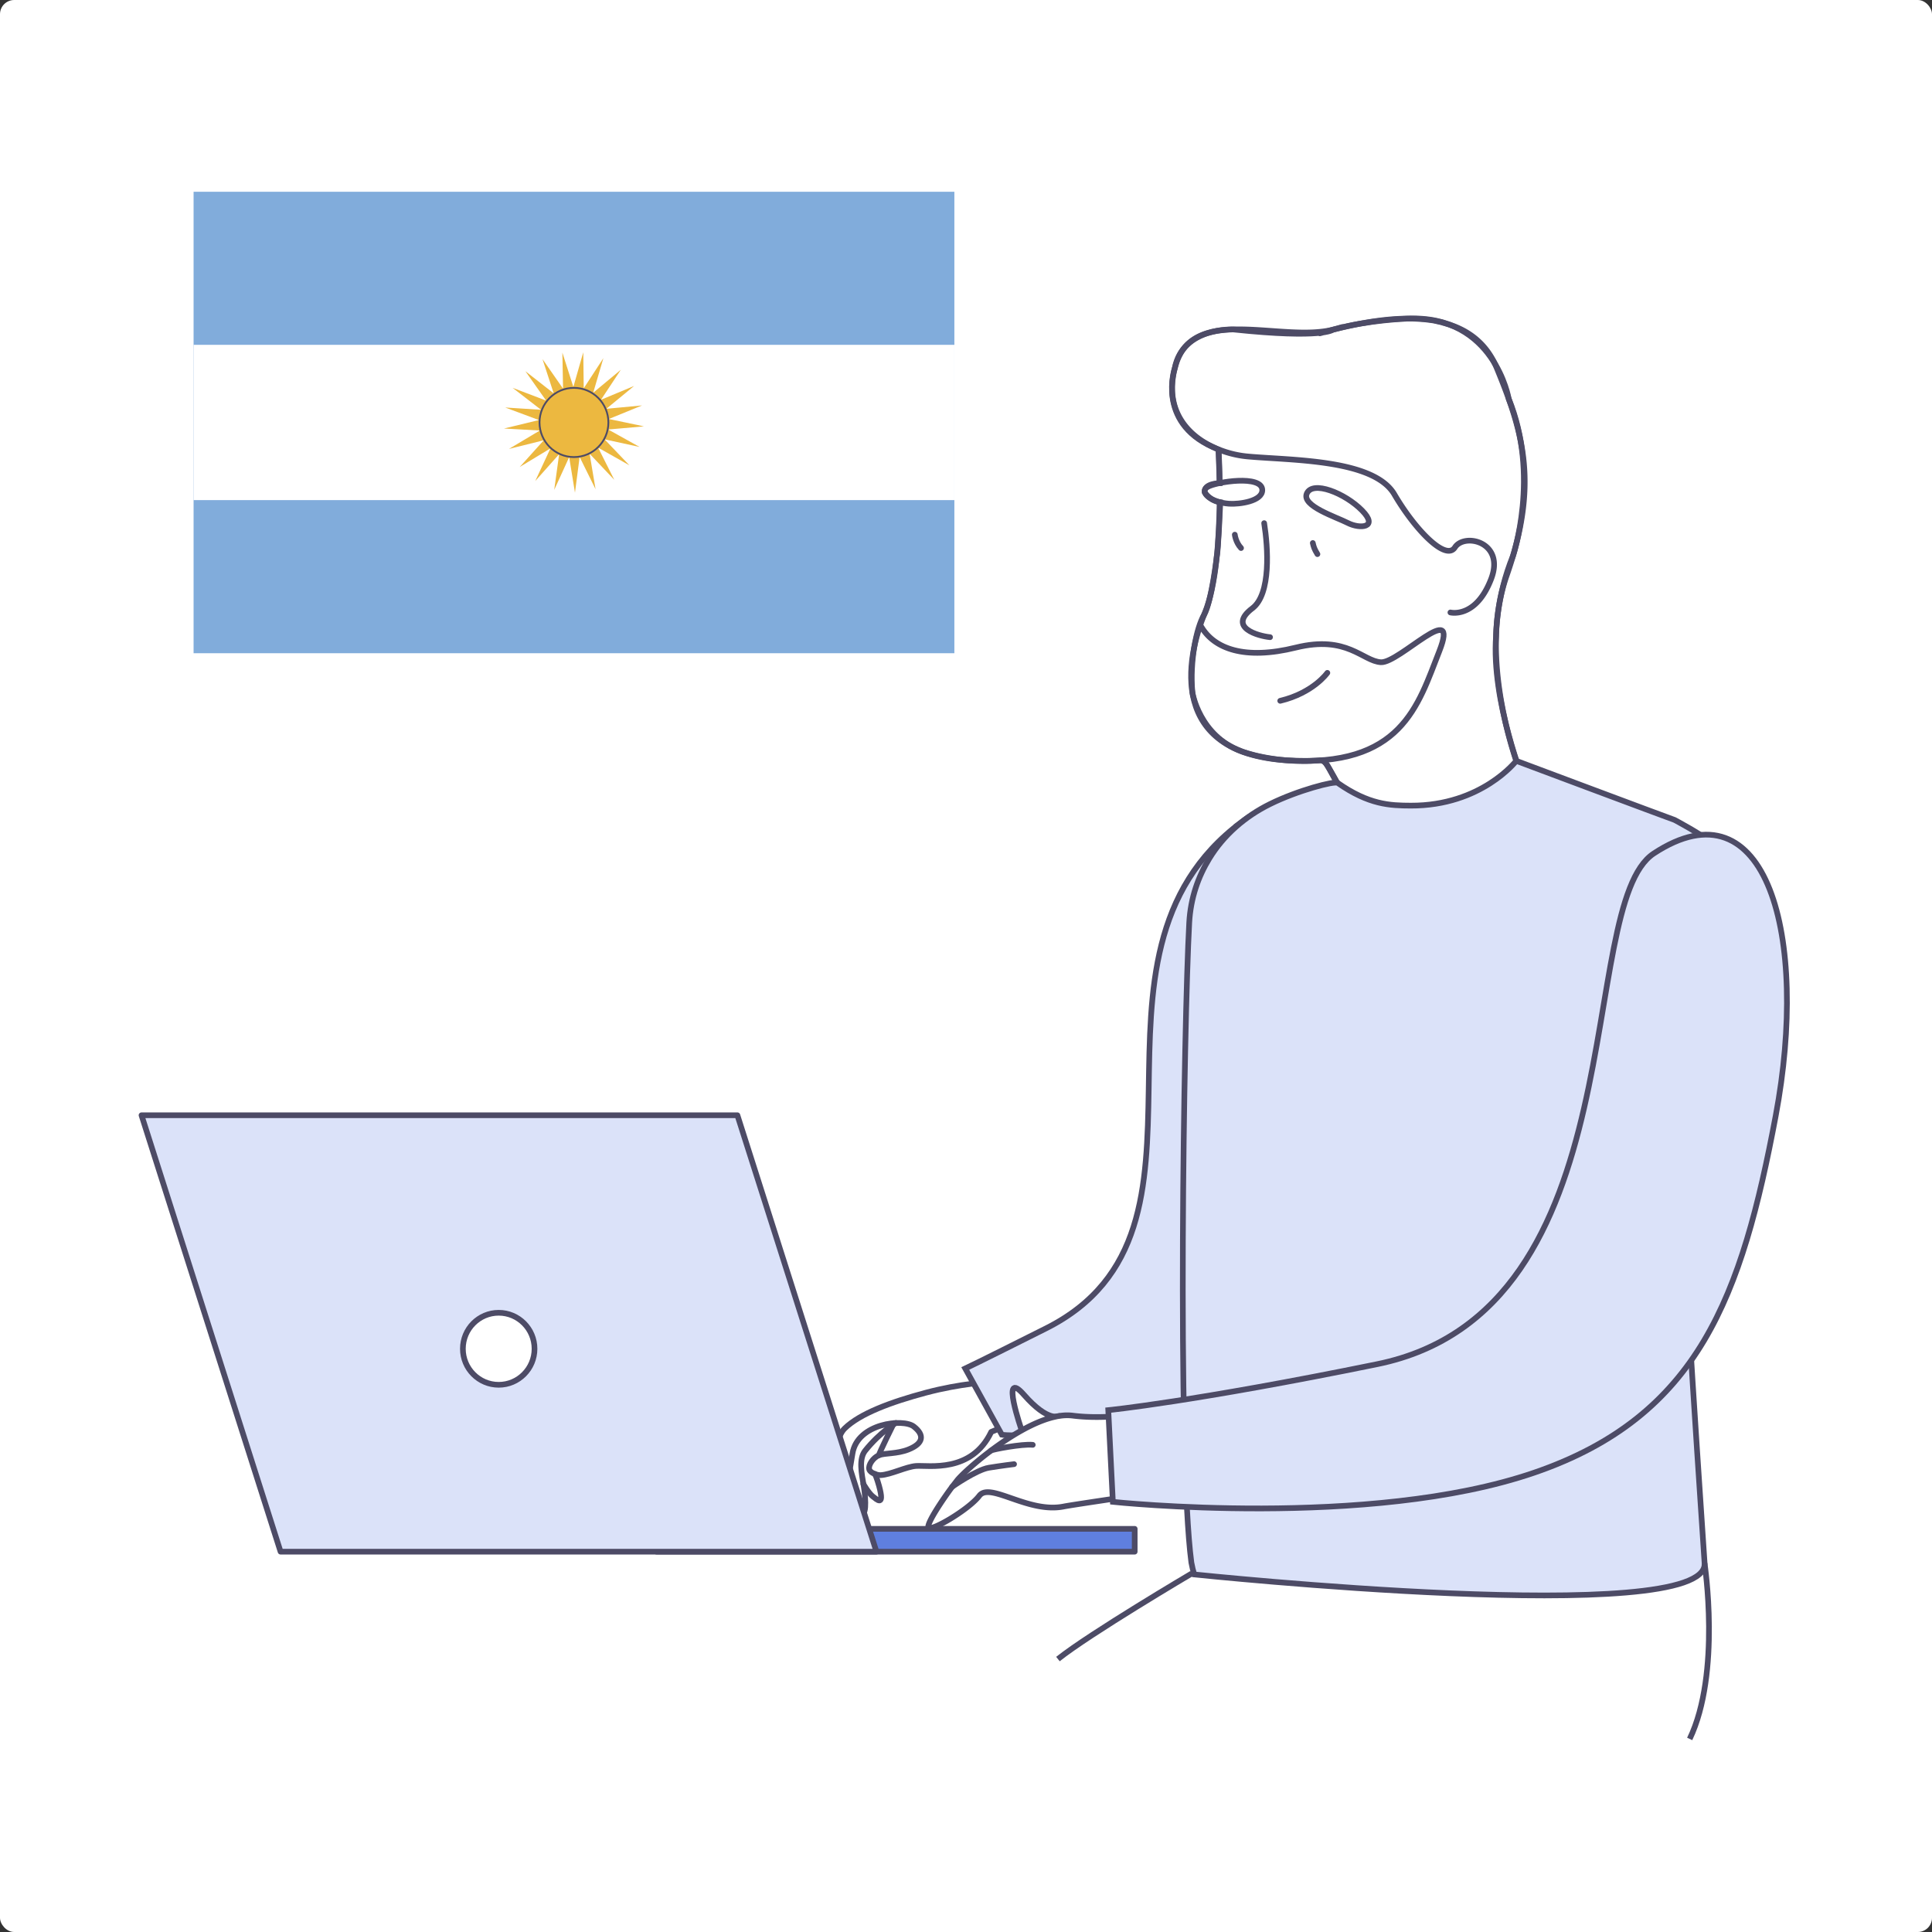 <svg xmlns="http://www.w3.org/2000/svg" width="544" height="544" fill="none" viewBox="0 0 544 544"><rect x="0" y="0" width="544" height="544" fill="#333333" stroke="none"/><rect width="544" height="544" fill="#fff" rx="4"/><path fill="#fff" stroke="#4D4B66" stroke-miterlimit="10" stroke-width="1.6" d="M374.001 215.917s7.176 13.141 8.7 16.396c0 0 14.469.022 26.334-4.628 0 0 11.538-2.777 20.291-6.99 0 0-9.505-23.312-8.065-41.698 0 0-.064-10.725 4.763-22.482 0 0 7.631-22.588-1.207-44.198 0 0-4.022-23.79-28.546-22.599 0 0-11.03.383-20.344 2.958s-.635.16-.635.16-2.678 2.606-27.986-.064c0 0-14.257-.777-16.522 10.905 0 0-5.102 15.098 10.595 22.131l1.725.788.318 9.437s-4.509.064-4.223 2.575c0 0 1.386 2.405 4.403 2.83 0 0-.625 14.162-.963 15.077 0 0-1.482 12.97-3.62 16.641-2.149 3.67-4.054 13.002-3.281 21.79 0 0 1.926 12.279 13.876 16.63 0 0 9.219 3.511 21.804 2.554 0-.011 1.387-.436 2.583 1.787Z"/><path stroke="#4D4B66" stroke-linecap="round" stroke-linejoin="round" stroke-miterlimit="10" stroke-width="1.6" d="M343.411 141.374c-.116 10.321-.973 23.483-4.149 31.165-5.493 13.236-10.087 39.293 22.693 41.516 32.76 2.224 37.3-15.449 43.302-30.653 5.991-15.204-11.283 3.362-16.427 3.064-5.134-.287-9.484-7.703-23.953-4.128-14.459 3.586-23 .308-26.631-5.873m5.176-40.442c-.064-4.852-.233-8.438-.318-9.438"/><path stroke="#4D4B66" stroke-linecap="round" stroke-linejoin="round" stroke-miterlimit="10" stroke-width="1.6" d="M355.425 137.959c-.074-4.298-12.956-2.319-15.411-.851-2.467 1.458.942 4.362 6.086 4.724 2.858.192 9.388-.681 9.325-3.873m12.511 1.064c1.577-3.883 10.806-.16 15.58 4.703 4.774 4.862-.55 5.267-3.969 3.543-3.408-1.734-12.998-4.788-11.611-8.246m1.714 13.874c.254 1.096.392 1.628 1.302 3.129m-23.264-5.48s.243 2.16 1.757 3.767m8.171 25.099c-3.197-.298-12.172-2.703-4.975-8.14 5.303-4.011 4.393-17.194 3.313-23.971m17.793 42.155s-3.938 5.639-13.273 7.873"/><path stroke="#4D4B66" stroke-linecap="round" stroke-linejoin="round" stroke-miterlimit="10" stroke-width="1.6" d="M372.519 214.034h.052c1.313.862 8.786 15.364 10.13 18.279 0 0 20.301.447 46.625-11.619-.201-.276-14.025-33.058-5.113-58.572 8.891-25.461 4.996-39.612-2.699-58.338-3.037-7.47-8.69-11.257-15.231-12.917a1.7 1.7 0 0 0-.688-.192 99 99 0 0 1-1.704-.393 54 54 0 0 0-3.101-.394h-.106c-8.732-.777-18.205 1.17-25.371 2.937-14.437 3.585-38.845-6.948-44.117 9.48-4.17 13.172 3.568 21.375 13.051 24.663a29 29 0 0 0 7.356 1.585c12.204 1.086 35.226.756 41.016 10.651s14.458 18.886 17.041 14.938c2.688-4.213 14.246-1.543 10.182 8.938-4.308 11.171-11.442 9.373-11.442 9.373"/><path fill="#fff" d="M277.607 389.155c-.561.043-26.08 5.671-26.08 5.671l-12.204 5.927-3.747 5.884.392 14.683 2.064-2.352s4.297 7.501 4.699 7.118c.413-.372.604-5.458.604-5.458l4.117 1.83-.455-6.405s7.187-2.575 7.441-2.607 7.208-.67 7.991-.691c.783-.022 11.103-2.288 11.103-2.288l4.245-6.16 6.784-3.395zm-24.08 19.386-4.72-.244 2.646-6.97s5.726 1.16 6.118 1.32c.402.159 1.492 2.607 1.492 2.607z"/><path stroke="#4D4B66" stroke-linecap="round" stroke-linejoin="round" stroke-miterlimit="10" stroke-width="1.6" d="M278.899 389.113s-8.352.404-18.195 3.032-18.597 5.884-22.873 10.076c-4.287 4.192-2.16 19.248-1.281 20.131.995 1.011 2.106-4.629 3.493-13.119 1.386-8.48 14.289-9.906 17.274-7.554 2.985 2.34 2.805 4.724-1.493 6.447-3.27 1.309-6.689.958-8.33 1.628-1.64.671-3.08 2.777-2.741 3.98.296 1.042 2.328 1.67 3.207 1.627 2.837-.138 7.25-2.404 10.013-2.585 3.482-.234 15.58 2.075 21.137-9.597l5.451-2.224z"/><path stroke="#4D4B66" stroke-linecap="round" stroke-linejoin="round" stroke-miterlimit="10" stroke-width="1.6" d="M238.265 418.638s2.095 4.799 3.884 6.959c1.789 2.17 1.768-2.926 1.048-7.235-.603-3.554-1.429-7.565.413-9.885 4.223-5.288 8.647-7.809 8.647-7.809"/><path stroke="#4D4B66" stroke-linecap="round" stroke-linejoin="round" stroke-miterlimit="10" stroke-width="1.6" d="M243.102 417.851s1.545 2.66 2.635 3.49 3.461 3.213 1.789-2.926c-.561-2.064-1.154-3.394-1.154-3.394m1.122-5.277c.011-.607 4.213-9.034 4.213-9.034"/><path fill="#DBE2F9" stroke="#4D4B66" stroke-miterlimit="10" stroke-width="1.6" d="M349.709 231.388c-51.663 38.314.021 114.953-55.198 142.659-20.058 10.065-22.715 11.289-22.715 11.289l10.299 18.641s12.162 2.309 53.283-10.183c40.814-12.395 44.063-50.507 45.492-95.407 1.439-44.911-4.932-86.449-31.161-66.999Z"/><path fill="#5F7FDF" stroke="#4D4B66" stroke-linecap="round" stroke-linejoin="round" stroke-miterlimit="10" stroke-width="1.6" d="M319.501 430.481H184.865v6.426h134.636z"/><path fill="#DBE2F9" stroke="#4D4B66" stroke-linecap="round" stroke-linejoin="round" stroke-miterlimit="10" stroke-width="1.6" d="M246.785 436.907H78.999l-39.152-122.88h167.786z"/><path fill="#fff" stroke="#4D4B66" stroke-linecap="round" stroke-linejoin="round" stroke-miterlimit="10" stroke-width="1.6" d="M140.421 389.922c5.571 0 10.087-4.54 10.087-10.14s-4.516-10.14-10.087-10.14-10.087 4.54-10.087 10.14 4.516 10.14 10.087 10.14"/><path fill="#DBE2F9" d="M472.606 315.74c.985 33.08 7.251 121.901 7.367 124.476.879 18.29-143.706 3.107-143.706 3.107-.297-.926-.561-2.054-.815-3.373v-.021c-4.001-30.271-2.159-151.586-.593-180.154.392-6.991 2.551-12.97 5.642-18.035 4.064-6.66 10.108-11.884 17.094-15.332 7.97-3.937 18.131-6.522 19.031-5.979 8.838 6.203 14.818 6.394 20.608 6.415 19.92.075 29.7-12.608 29.7-12.608s41.735 15.63 44.593 16.641c0 0 7.229 3.82 10.669 6.543"/><path stroke="#4D4B66" stroke-miterlimit="10" stroke-width="1.6" d="M472.606 315.74c.985 33.08 7.251 121.901 7.367 124.476.879 18.29-143.706 3.107-143.706 3.107-.297-.926-.561-2.054-.815-3.373v-.021c-4.001-30.271-2.159-151.586-.593-180.154.392-6.991 2.551-12.97 5.642-18.035 4.064-6.66 10.108-11.884 17.094-15.332 7.97-3.937 18.131-6.522 19.031-5.979 8.838 6.203 14.818 6.394 20.608 6.415 19.92.075 29.7-12.608 29.7-12.608s41.735 15.63 44.593 16.641c0 0 7.229 3.82 10.669 6.543"/><path fill="#fff" d="M298.279 398.71s-3.091 1.862-9.95-5.969c-6.869-7.831-.635 10.033-.635 10.033"/><path stroke="#4D4B66" stroke-linecap="round" stroke-linejoin="round" stroke-miterlimit="10" stroke-width="1.6" d="M298.279 398.71s-3.091 1.862-9.95-5.969c-6.869-7.831-.635 10.033-.635 10.033"/><path fill="#fff" stroke="#4D4B66" stroke-linecap="round" stroke-linejoin="round" stroke-miterlimit="10" stroke-width="1.6" d="M324.095 420.469c-7.717 1.117-22.27 3.277-24.483 3.702-10.023 2.075-20.851-6.948-23.857-3.011-2.995 3.958-14.162 10.491-14.384 8.852-.18-1.404 3.821-7.447 6.742-11.384.021 0 .042-.032.063-.064.498-.66.974-1.266 1.376-1.788 1.144-1.415 4.806-4.83 9.484-8.33 2.636-1.99 5.599-3.99 8.637-5.682 3.218-1.798 6.478-3.213 9.505-3.862.381-.096.73-.16 1.09-.203a13.2 13.2 0 0 1 3.694-.106c9.569 1.245 20.577-.713 23.276-1.256z"/><path fill="#fff" d="M268.123 418.628s6.753-4.756 10.299-5.352c3.557-.585 7.113-1.011 7.113-1.011"/><path stroke="#4D4B66" stroke-linecap="round" stroke-linejoin="round" stroke-miterlimit="10" stroke-width="1.6" d="M268.123 418.628s6.753-4.756 10.299-5.352c3.557-.585 7.113-1.011 7.113-1.011"/><path fill="#fff" d="M279.047 408.435c.434-.319 8.753-1.915 11.749-1.607z"/><path stroke="#4D4B66" stroke-linecap="round" stroke-linejoin="round" stroke-miterlimit="10" stroke-width="1.6" d="M279.047 408.435c.434-.319 8.753-1.915 11.749-1.607"/><path fill="#DBE2F9" stroke="#4D4B66" stroke-miterlimit="10" stroke-width="1.6" d="M465.673 240.304c-22.492 14.779-3.969 128.71-77.891 143.808-51.78 10.576-75.722 12.949-75.722 12.949l1.291 25.823s72.303 7.682 118.653-8.225c46.36-15.896 58.437-49.731 67.984-100.451 9.537-50.699-2.603-94.748-34.315-73.904Z"/><path stroke="#4D4B66" stroke-miterlimit="10" stroke-width="1.6" d="M479.962 440.216s4.711 30.834-4.191 49.422m-140.182-46.602s-28.768 16.981-37.702 24.11"/><path fill="#81ACDB" d="M268.727 54H54.507v129.923h214.22z"/><path fill="#fff" d="M268.727 97.091H54.507v43.73h214.22z"/><path fill="#ECB840" d="m177.223 131.022-8.806-4.98 4.551 9.066-6.954-7.353 1.683 10.002-4.487-9.086-1.313 10.054-1.63-10.012-4.213 9.225 1.387-10.055-6.732 7.565 4.276-9.193-8.647 5.235 6.774-7.522-9.801 2.436 8.69-5.181-10.088-.564 9.823-2.384-9.473-3.532 10.076.638-8.002-6.181 9.442 3.596-5.843-8.278 7.97 6.235-3.154-9.64 5.79 8.31-.191-10.14 3.091 9.661 2.794-9.757.127 10.151 5.536-8.491-2.868 9.736 7.779-6.469-5.588 8.448 9.325-3.884-7.812 6.427 10.055-.947-9.356 3.819 9.886 2.075-10.066.883 8.838 4.916-9.865-2.149z"/><path fill="#ECB840" stroke="#4D4B66" stroke-miterlimit="10" stroke-width="0.5" d="M161.611 128.702c5.355 0 9.696-4.363 9.696-9.746 0-5.382-4.341-9.746-9.696-9.746s-9.695 4.364-9.695 9.746 4.341 9.746 9.695 9.746Z"/></svg>